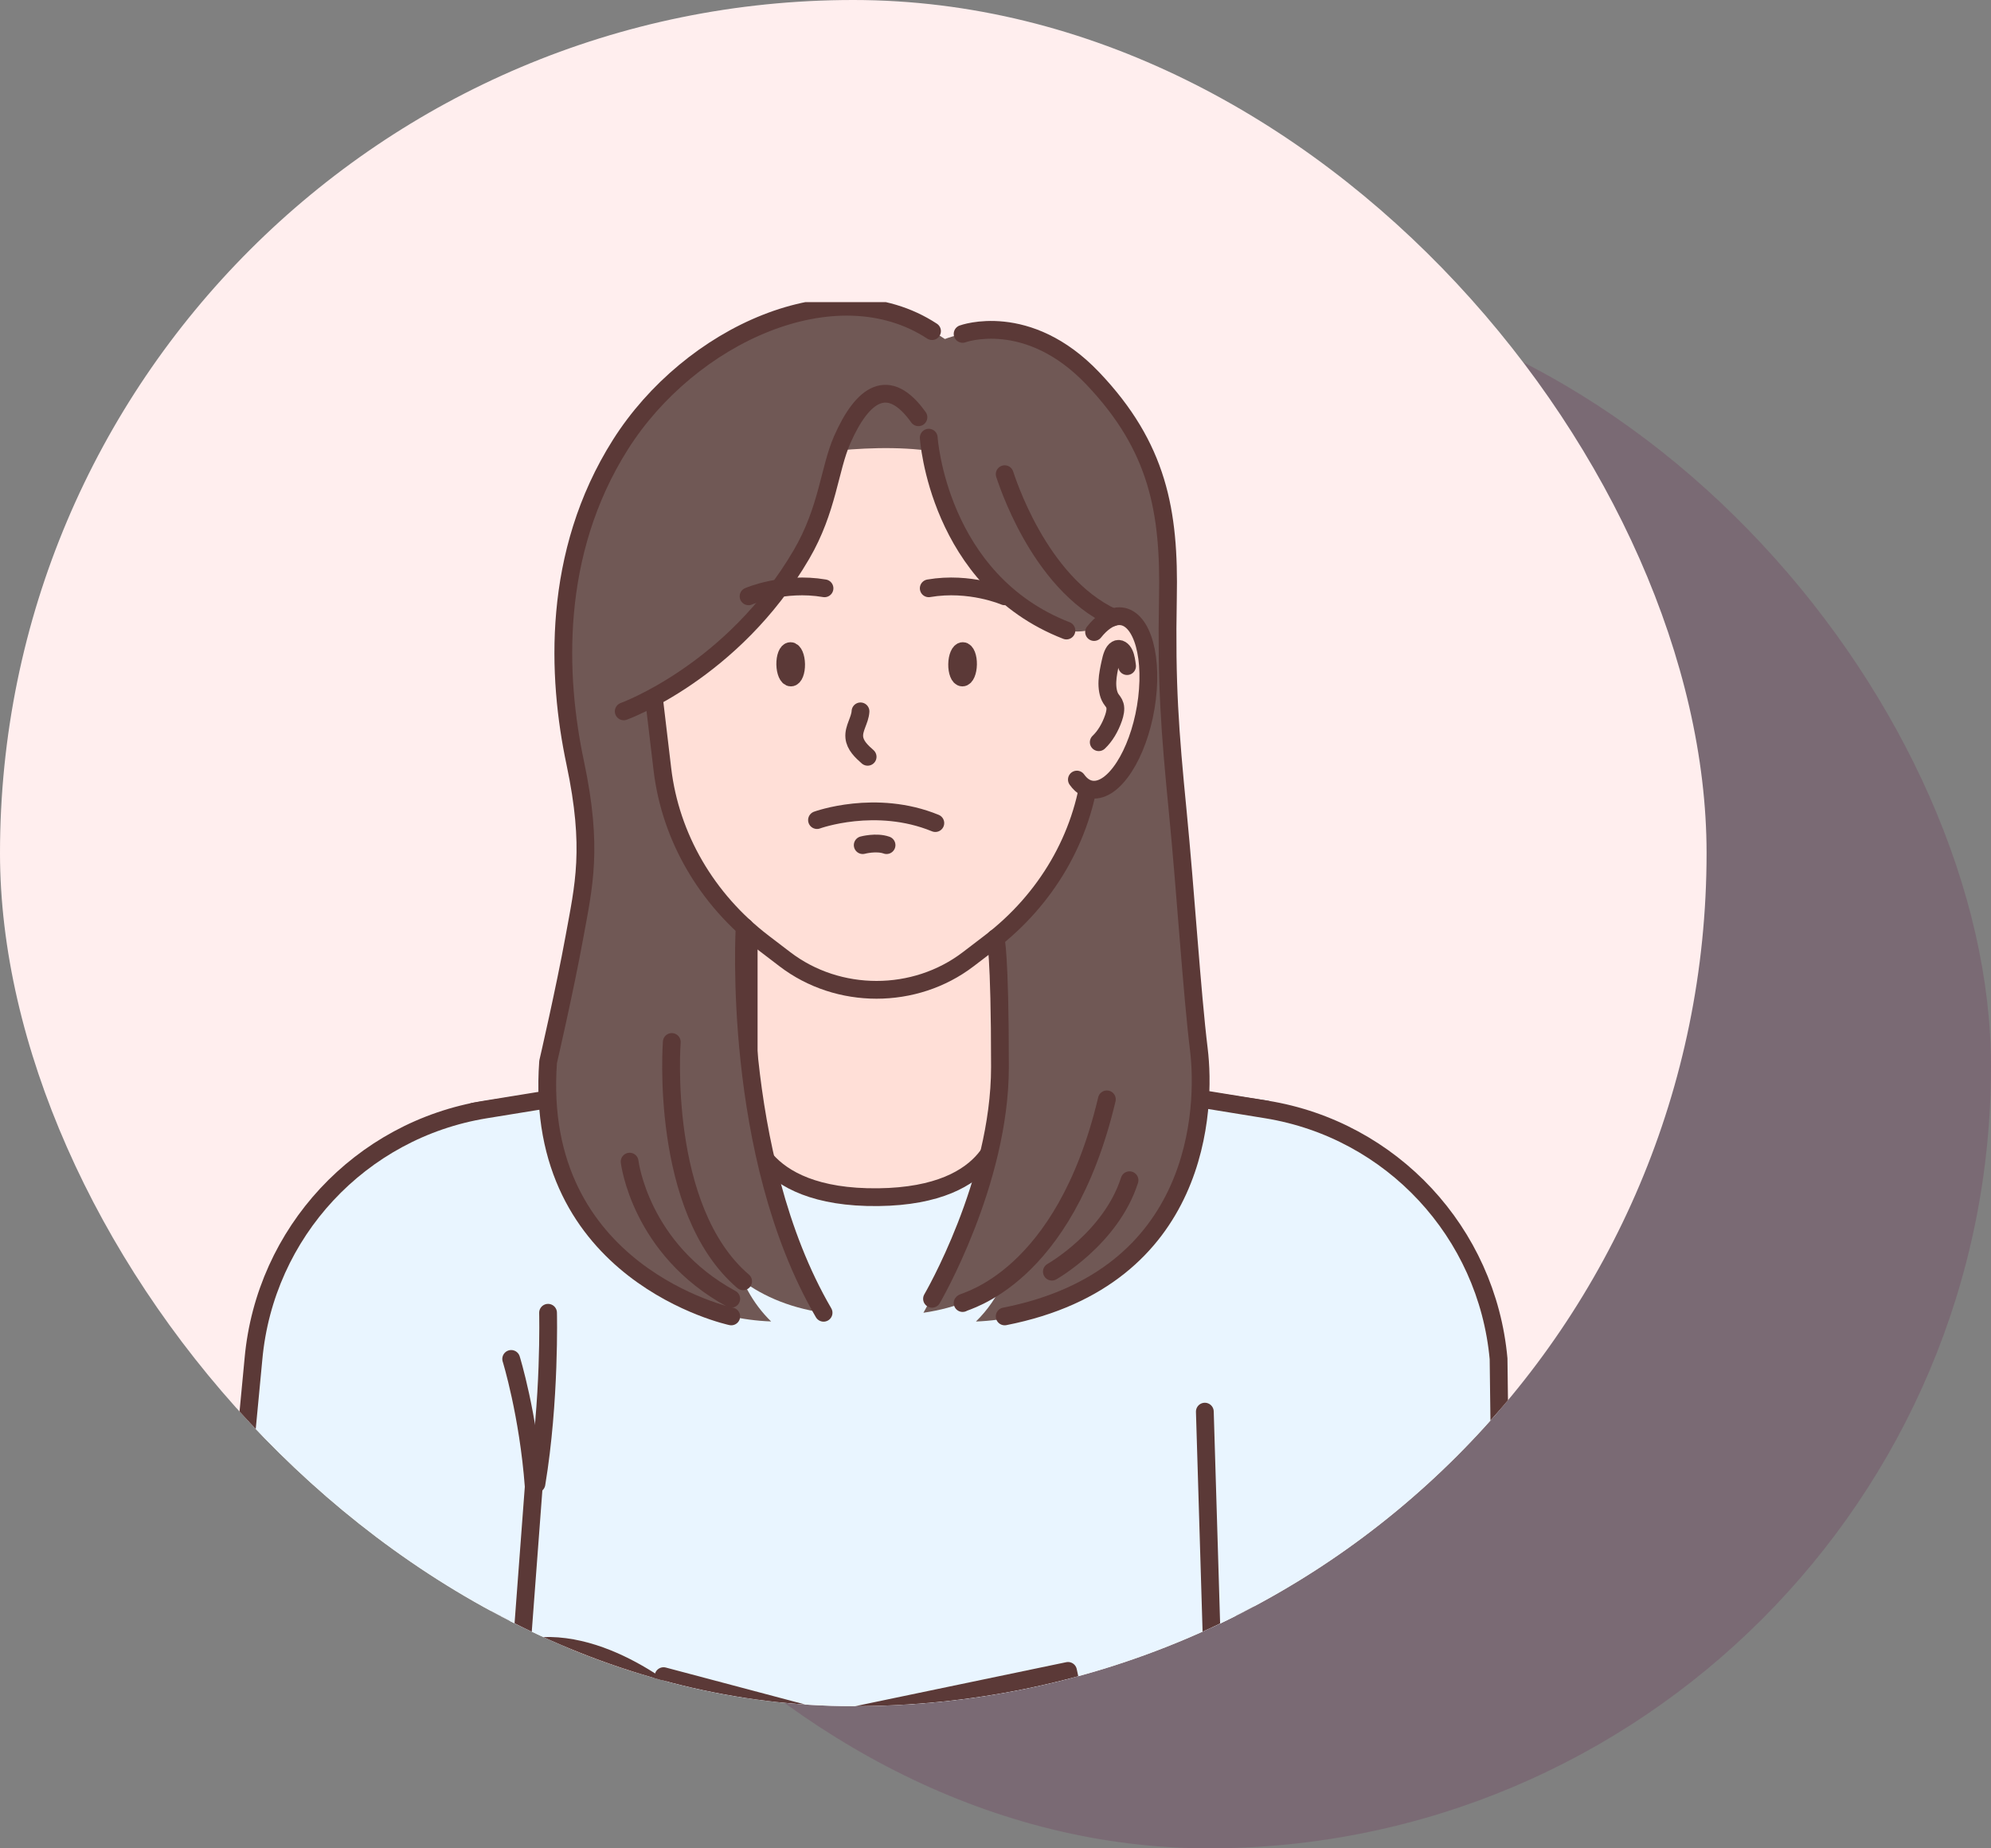 <svg width="112" height="104" viewBox="0 0 112 104" fill="none" xmlns="http://www.w3.org/2000/svg">
    <rect x="0" y="0" width="112" height="104" fill="#808080" stroke="none"/>
    <rect x="24" y="16" width="88" height="88" rx="44" fill="#651746" fill-opacity="0.2"/>
    <g clip-path="url(#clip0_2_6944)">
        <rect width="96" height="96" rx="48" fill="#FFEEEE"/>
        <g clip-path="url(#clip1_2_6944)">
            <path d="M55.632 47.362C61.198 47.362 65.71 40.931 65.71 32.998C65.71 25.066 61.198 18.635 55.632 18.635C50.067 18.635 45.555 25.066 45.555 32.998C45.555 40.931 50.067 47.362 55.632 47.362Z" fill="#705855"/>
            <path d="M51.948 35.769C48.862 43.798 42.154 48.685 36.96 46.68C31.766 44.674 30.055 36.542 33.142 28.513C36.228 20.481 44.207 15.518 50.753 17.908C56.292 19.927 55.034 27.741 51.948 35.773V35.769Z" fill="#705855"/>
            <path d="M69.089 111.923H29.254L26.655 62.546L49.17 59.065L71.253 62.429L69.089 111.923Z" fill="#E9F5FF" stroke="#5B3937" stroke-linecap="round" stroke-linejoin="round"/>
            <path d="M56.292 63.17C56.292 63.17 56.185 67.281 49.405 67.361C42.351 67.444 42.116 63.17 42.116 63.17V47.147H56.292V63.17Z" fill="#FFDFD7" stroke="#5B3937" stroke-linecap="round" stroke-linejoin="round"/>
            <path d="M37.147 35.562C36.767 35.049 36.349 34.73 35.934 34.678C34.766 34.536 34.068 36.604 34.372 39.299C34.676 41.99 35.868 44.286 37.036 44.428C37.434 44.477 37.779 44.269 38.045 43.864" fill="#FFDFD7"/>
            <path d="M37.147 35.562C36.767 35.049 36.349 34.73 35.934 34.678C34.766 34.536 34.068 36.604 34.372 39.299C34.676 41.99 35.868 44.286 37.036 44.428C37.434 44.477 37.779 44.269 38.045 43.864" stroke="#5B3937" stroke-linecap="round" stroke-linejoin="round"/>
            <path d="M35.419 37.48C35.447 37.234 35.478 36.978 35.568 36.777C35.654 36.576 35.816 36.448 35.968 36.538C36.148 36.642 36.231 36.978 36.293 37.273C36.366 37.619 36.435 37.969 36.452 38.329C36.466 38.686 36.418 39.056 36.276 39.302C36.203 39.43 36.103 39.527 36.062 39.69C36.007 39.901 36.062 40.165 36.131 40.383C36.307 40.941 36.58 41.429 36.908 41.761" stroke="#5B3937" stroke-linecap="round" stroke-linejoin="round"/>
            <path d="M58.393 97.051C58.393 97.051 63.633 92.79 68.104 93.916L68.474 102.575L60.723 105.249L58.39 97.054L58.393 97.051Z" fill="#FFDFD7" stroke="#5B3937" stroke-linecap="round" stroke-linejoin="round"/>
            <path d="M31.31 61.777L27.305 62.428C20.272 63.572 14.905 69.342 14.259 76.453L11.311 107.528C10.61 114.923 17.096 120.97 24.405 119.737L63.245 108.661L60.08 94.016L28.756 100.545L30.024 83.65" fill="#E9F5FF"/>
            <path d="M31.31 61.777L27.305 62.428C20.272 63.572 14.905 69.342 14.259 76.453L11.311 107.528C10.61 114.923 17.096 120.97 24.405 119.737L63.245 108.661L60.08 94.016L28.756 100.545L30.024 83.65" stroke="#5B3937" stroke-linecap="round" stroke-linejoin="round"/>
            <path d="M38.457 95.98C38.457 95.98 33.739 91.672 29.268 92.794L28.756 100.542L36.124 104.175L38.457 95.98Z" fill="#FFDFD7" stroke="#5B3937" stroke-linecap="round" stroke-linejoin="round"/>
            <path d="M67.247 61.777L71.253 62.428C78.285 63.572 83.652 69.342 84.299 76.453L84.737 111.996C84.371 119.415 77.086 124.465 70.033 122.193L33.605 109.516L37.327 94.311L68.474 102.575L67.776 79.428" fill="#E9F5FF"/>
            <path d="M67.247 61.777L71.253 62.428C78.285 63.572 83.652 69.342 84.299 76.453L84.737 111.996C84.371 119.415 77.086 124.465 70.033 122.193L33.605 109.516L37.327 94.311L68.474 102.575L67.776 79.428" stroke="#5B3937" stroke-linecap="round" stroke-linejoin="round"/>
            <path d="M28.756 76.463C28.756 76.463 29.72 79.57 30.024 83.65Z" fill="#E9F5FF"/>
            <path d="M28.756 76.463C28.756 76.463 29.72 79.57 30.024 83.65" stroke="#5B3937" stroke-linecap="round" stroke-linejoin="round"/>
            <path d="M30.83 73.865C30.83 73.865 30.954 78.801 30.177 83.487Z" fill="#E9F5FF"/>
            <path d="M30.83 73.865C30.83 73.865 30.954 78.801 30.177 83.487" stroke="#5B3937" stroke-linecap="round" stroke-linejoin="round"/>
            <path d="M38.889 35.814C37.707 49.101 41.695 46.673 42.203 56.634C42.351 59.564 40.997 63.281 40.848 66.207C40.7 69.138 41.273 72.314 43.378 74.354C40.078 74.233 36.839 72.806 34.52 70.444C32.202 68.085 30.83 64.815 30.764 61.504C30.674 57.008 32.876 52.727 32.955 48.228C32.996 45.838 32.44 43.486 32.039 41.127C31.638 38.772 31.396 36.317 32.06 34.02C32.723 31.724 34.469 29.608 36.805 29.13" fill="#705855"/>
            <path d="M37.79 64.361C37.79 64.361 38.045 72.65 46.329 73.865C46.329 73.865 42.085 66.613 42.109 57.254" fill="#705855"/>
            <path d="M65.475 36.088L56.289 52.554C56.258 53.136 56.071 57.829 56.14 58.463C55.822 67.229 51.945 73.865 51.945 73.865C53.849 73.585 55.321 72.93 56.472 72.092C56.085 72.934 55.57 73.703 54.9 74.357C58.2 74.236 61.438 72.809 63.757 70.447C66.076 68.088 67.448 64.818 67.513 61.507C67.603 57.011 65.557 40.584 65.475 36.088Z" fill="#705855"/>
            <path d="M62.502 33.656C62.502 26.355 56.596 20.436 49.312 20.436C42.027 20.436 36.12 26.355 36.12 33.656C36.12 34.723 36.248 35.759 36.487 36.753L37.261 43.282C37.714 47.105 39.753 50.611 42.935 53.042L44.155 53.974C47.155 56.267 51.461 56.267 54.464 53.974L55.684 53.042C58.867 50.611 60.906 47.109 61.359 43.282L62.133 36.753C62.371 35.759 62.499 34.723 62.499 33.656H62.502Z" fill="#FFDFD7" stroke="#5B3937" stroke-linecap="round" stroke-linejoin="round"/>
            <path d="M61.356 35.015C63.381 33.931 63.314 29.843 61.206 25.884C59.098 21.925 55.746 19.594 53.721 20.678C51.695 21.761 51.762 25.849 53.871 29.808C55.979 33.767 59.33 36.098 61.356 35.015Z" fill="#705855"/>
            <path d="M52.197 24.128C52.411 23.082 51.299 22.105 50.234 22.175C49.17 22.247 48.289 23.082 47.801 24.035C47.314 24.987 47.138 26.061 46.872 27.093C45.441 32.614 39.656 38.609 33.943 40.792C33.29 41.041 32.658 40.359 32.969 39.732C33.48 38.7 33.974 36.999 34.33 33.975C34.755 30.349 35.626 26.695 37.593 23.622C39.559 20.547 42.69 18.098 46.291 17.534C49.892 16.972 53.891 18.579 55.629 21.79" fill="#705855"/>
            <path d="M45.092 25.614C45.092 25.614 51.375 24.488 54.678 26.012C54.678 26.012 54.191 20.512 49.875 20.976C45.555 21.44 45.092 25.614 45.092 25.614Z" fill="#705855"/>
            <path d="M64.03 32.5C63.66 34.491 61.849 35.825 59.987 35.478C58.124 35.132 56.914 33.234 57.284 31.242C57.654 29.251 59.465 27.917 61.328 28.264C63.19 28.61 64.4 30.508 64.03 32.5Z" fill="#705855"/>
            <path d="M61.545 35.562C61.953 35.049 62.402 34.73 62.845 34.678C64.099 34.536 64.849 36.604 64.524 39.299C64.199 41.99 62.917 44.286 61.663 44.428C61.234 44.477 60.864 44.269 60.578 43.864" fill="#FFDFD7"/>
            <path d="M61.545 35.562C61.953 35.049 62.402 34.73 62.845 34.678C64.099 34.536 64.849 36.604 64.524 39.299C64.199 41.99 62.917 44.286 61.663 44.428C61.234 44.477 60.864 44.269 60.578 43.864" stroke="#5B3937" stroke-linecap="round" stroke-linejoin="round"/>
            <path d="M63.401 37.48C63.37 37.234 63.339 36.978 63.242 36.777C63.149 36.576 62.972 36.448 62.81 36.538C62.62 36.642 62.527 36.978 62.464 37.273C62.388 37.619 62.312 37.969 62.295 38.329C62.278 38.686 62.33 39.056 62.485 39.302C62.565 39.43 62.672 39.527 62.717 39.69C62.779 39.901 62.717 40.165 62.644 40.383C62.454 40.941 62.16 41.429 61.808 41.761" stroke="#5B3937" stroke-linecap="round" stroke-linejoin="round"/>
            <path d="M42.109 33.553C42.109 33.553 44.066 32.704 46.381 33.102Z" fill="#FFDFD7"/>
            <path d="M42.109 33.553C42.109 33.553 44.066 32.704 46.381 33.102" stroke="#5B3937" stroke-linecap="round" stroke-linejoin="round"/>
            <path d="M44.173 37.383C44.18 37.792 44.321 38.124 44.491 38.121C44.66 38.121 44.791 37.785 44.784 37.373C44.777 36.964 44.636 36.632 44.466 36.635C44.297 36.635 44.166 36.971 44.173 37.383Z" fill="#5B3937" stroke="#5B3937" stroke-linecap="round" stroke-linejoin="round"/>
            <path d="M56.517 33.553C56.517 33.553 54.561 32.704 52.245 33.102Z" fill="#FFDFD7"/>
            <path d="M56.517 33.553C56.517 33.553 54.561 32.704 52.245 33.102" stroke="#5B3937" stroke-linecap="round" stroke-linejoin="round"/>
            <path d="M54.454 37.383C54.447 37.792 54.305 38.124 54.136 38.121C53.967 38.121 53.835 37.785 53.842 37.373C53.849 36.964 53.991 36.632 54.16 36.635C54.329 36.635 54.461 36.971 54.454 37.383Z" fill="#5B3937" stroke="#5B3937" stroke-linecap="round" stroke-linejoin="round"/>
            <path d="M48.406 40.026C48.378 40.528 48.009 40.982 48.057 41.484C48.099 41.938 48.465 42.281 48.807 42.582" stroke="#5B3937" stroke-linecap="round" stroke-linejoin="round"/>
            <path d="M45.959 46.143C45.959 46.143 49.26 44.934 52.615 46.312" stroke="#5B3937" stroke-linecap="round" stroke-linejoin="round"/>
            <path d="M48.531 47.553C48.531 47.553 49.294 47.348 49.871 47.553" stroke="#5B3937" stroke-linecap="round" stroke-linejoin="round"/>
            <path d="M35.087 40.026C35.087 40.026 41.228 37.813 45.088 31.194C46.561 28.669 46.654 26.397 47.369 24.759C48.531 22.109 49.996 21.136 51.665 23.477" stroke="#5B3937" stroke-linecap="round" stroke-linejoin="round"/>
            <path d="M52.245 24.627C52.245 24.627 52.76 32.666 59.99 35.478" stroke="#5B3937" stroke-linecap="round" stroke-linejoin="round"/>
            <path d="M41.888 52.159C41.888 52.159 41.125 64.943 46.329 73.865" stroke="#5B3937" stroke-linecap="round" stroke-linejoin="round"/>
            <path d="M37.79 58.629C37.79 58.629 37.064 68.036 41.802 72.095" stroke="#5B3937" stroke-linecap="round" stroke-linejoin="round"/>
            <path d="M35.419 65.362C35.419 65.362 35.996 70.287 41.135 73.079" stroke="#5B3937" stroke-linecap="round" stroke-linejoin="round"/>
            <path d="M41.135 74.07C41.135 74.07 29.959 71.694 30.833 59.748C30.833 59.748 31.773 55.685 32.305 52.765C32.837 49.845 33.377 47.736 32.357 42.918C31.338 38.104 31.009 31.17 34.904 25.011C38.802 18.853 46.996 15.081 52.429 18.631" stroke="#5B3937" stroke-linecap="round" stroke-linejoin="round"/>
            <path d="M56.517 26.681C56.586 26.854 58.386 32.78 62.592 34.737" stroke="#5B3937" stroke-linecap="round" stroke-linejoin="round"/>
            <path d="M54.15 18.787C54.15 18.787 57.809 17.44 61.476 21.295C65.143 25.153 65.796 28.773 65.699 33.636C65.606 38.498 65.806 41.107 66.252 45.665C66.698 50.223 67.043 55.803 67.441 59.062C67.838 62.321 67.579 71.898 56.517 74.07" stroke="#5B3937" stroke-linecap="round" stroke-linejoin="round"/>
            <path d="M52.429 73.079C52.429 73.079 56.251 66.55 56.251 60.039C56.251 53.527 56.002 52.789 56.002 52.789" stroke="#5B3937" stroke-linecap="round" stroke-linejoin="round"/>
            <path d="M54.15 73.318C54.229 73.201 59.862 71.995 62.264 61.857" stroke="#5B3937" stroke-linecap="round" stroke-linejoin="round"/>
            <path d="M59.171 71.552C59.171 71.552 62.495 69.674 63.539 66.408" stroke="#5B3937" stroke-linecap="round" stroke-linejoin="round"/>
        </g>
    </g>
    <defs>
        <clipPath id="clip0_2_6944">
            <rect width="96" height="96" rx="48" fill="white"/>
        </clipPath>
        <clipPath id="clip1_2_6944">
            <rect width="74" height="106" fill="white" transform="translate(11 17)"/>
        </clipPath>
    </defs>
</svg>
